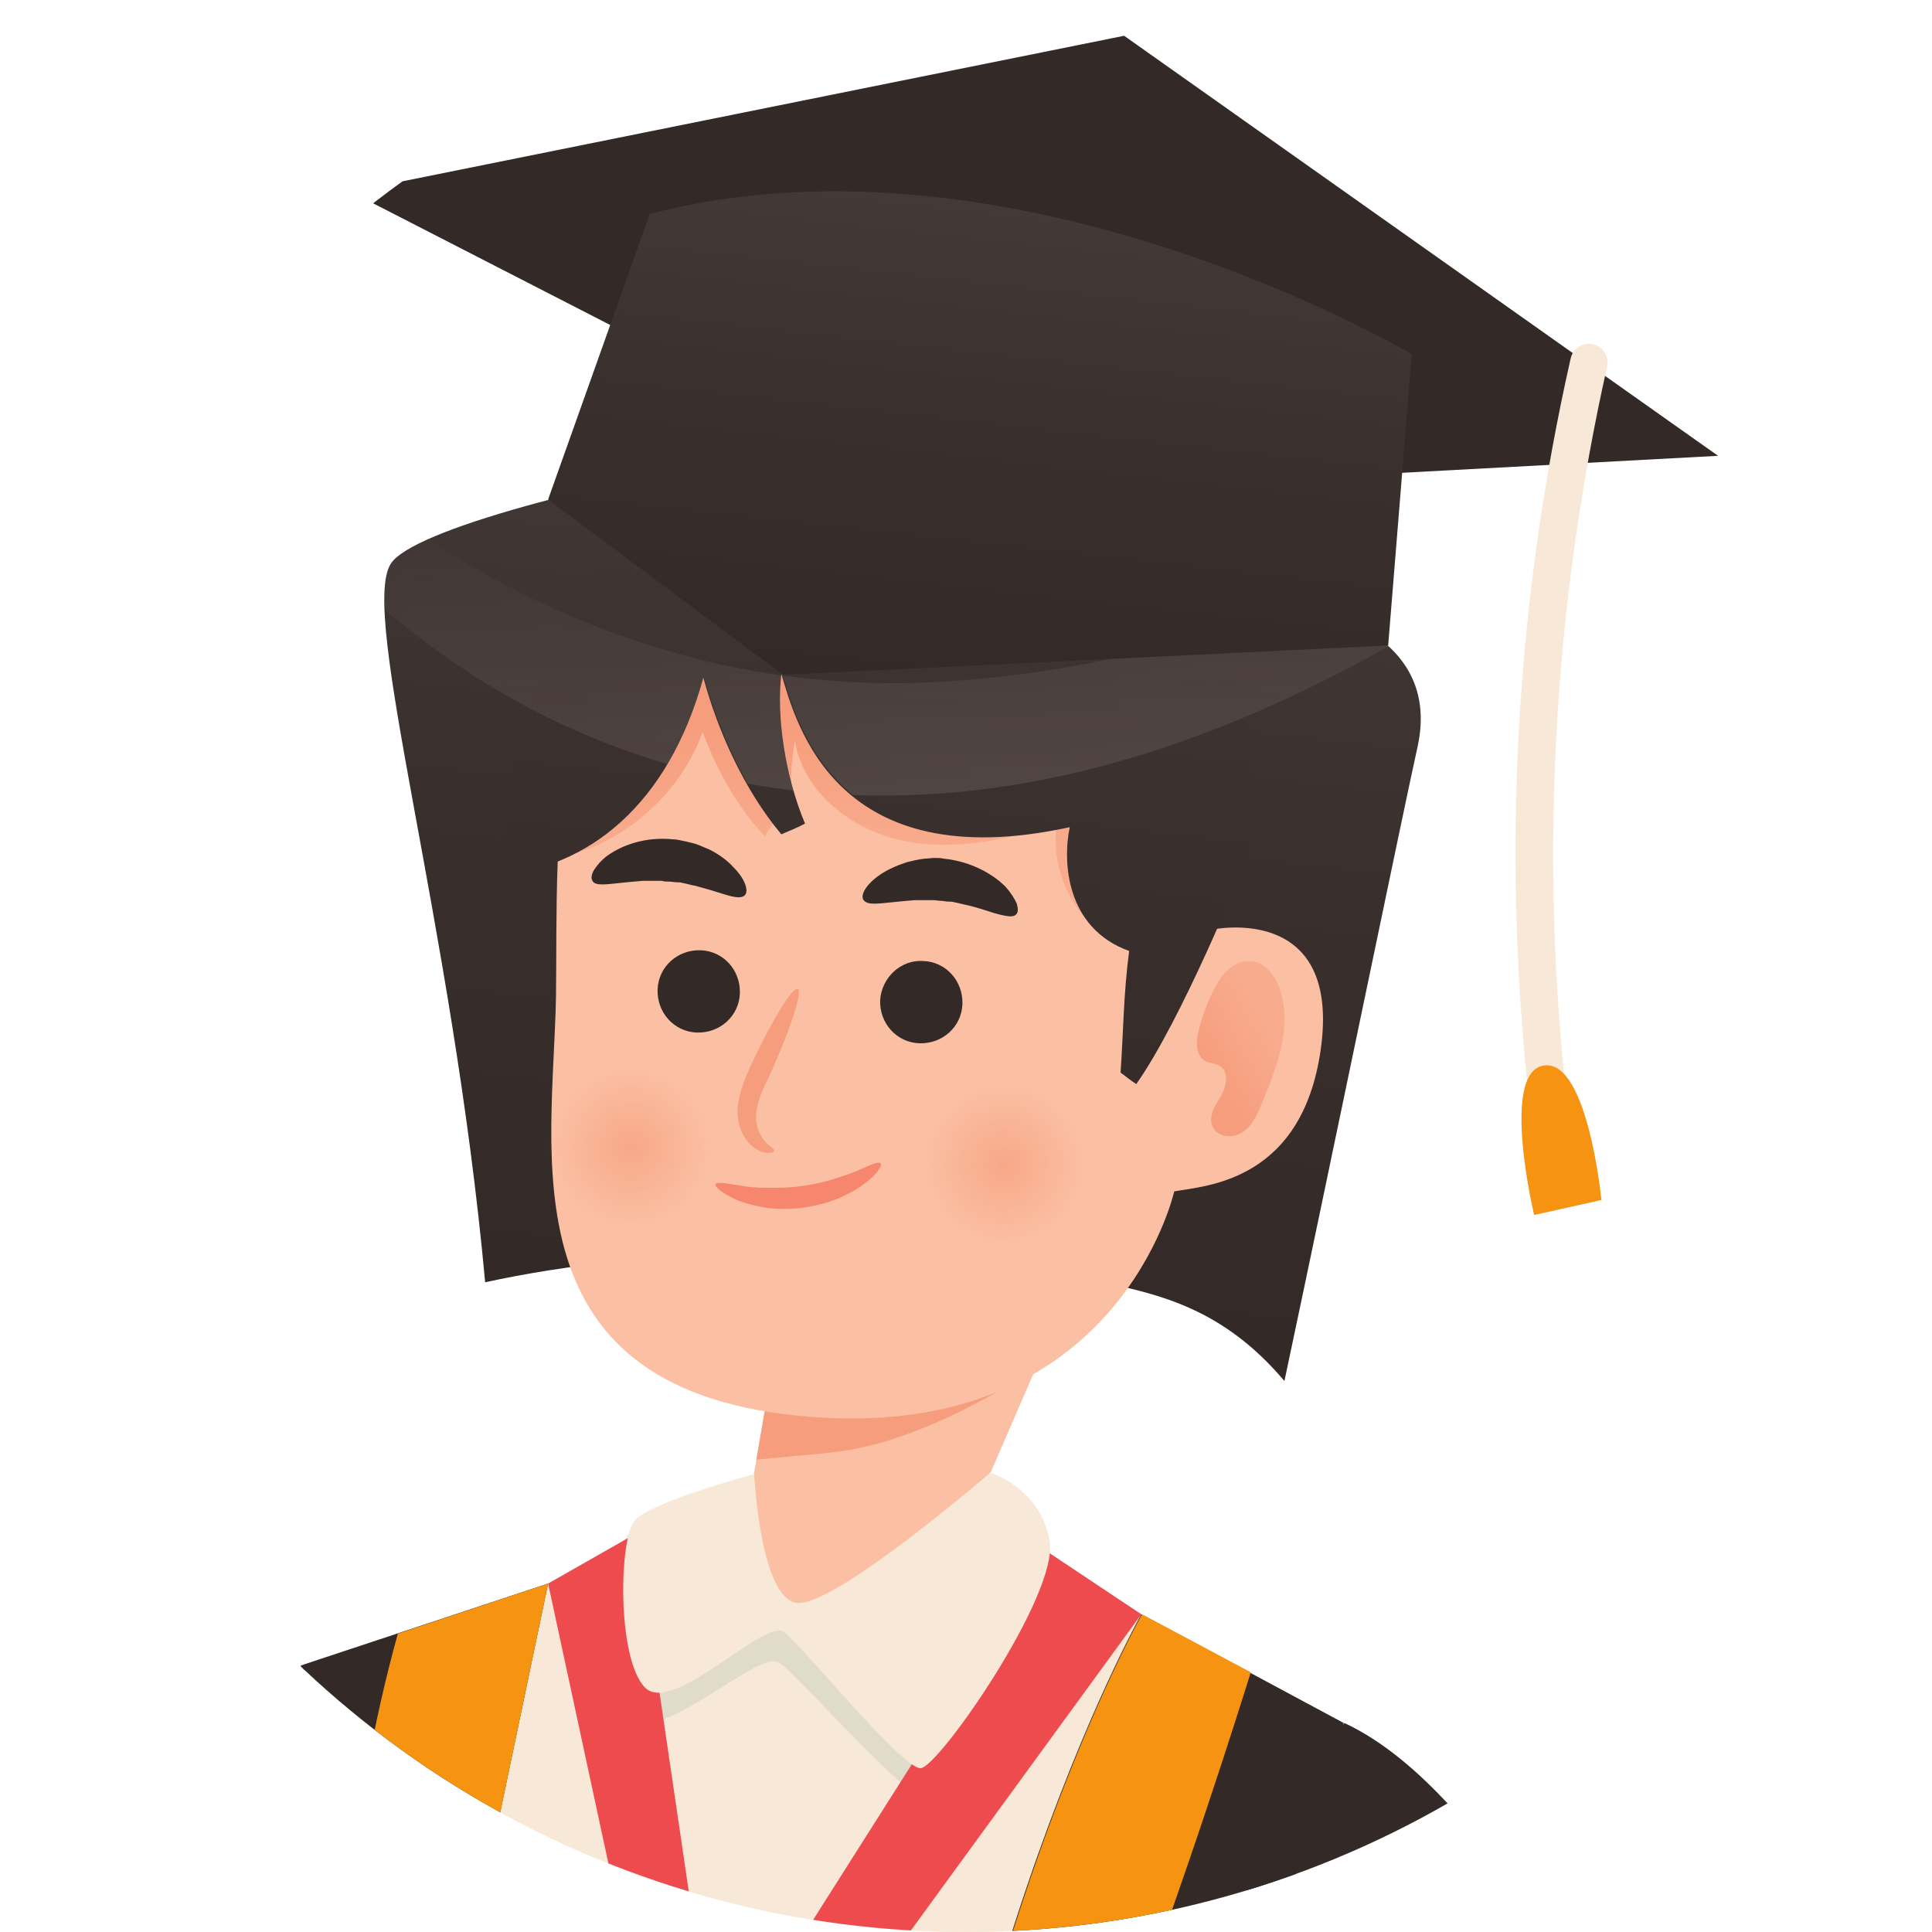 <?xml version="1.0" encoding="UTF-8"?> <!-- Generator: Adobe Illustrator 23.0.3, SVG Export Plug-In . SVG Version: 6.00 Build 0) --> <svg xmlns="http://www.w3.org/2000/svg" xmlns:xlink="http://www.w3.org/1999/xlink" id="Слой_1" x="0px" y="0px" viewBox="0 0 270 270" style="enable-background:new 0 0 270 270;" xml:space="preserve"> <style type="text/css"> .st0{clip-path:url(#SVGID_2_);} .st1{fill:#FBC0A4;} .st2{fill:#332927;} .st3{fill:url(#SVGID_3_);} .st4{fill:#423937;} .st5{fill:url(#SVGID_4_);} .st6{fill:url(#SVGID_5_);} .st7{fill:url(#SVGID_6_);} .st8{fill:#F8E8D8;} .st9{opacity:0.34;} .st10{opacity:0.37;fill:url(#SVGID_7_);} .st11{fill:#F69D7D;} .st12{opacity:0.34;fill:url(#SVGID_8_);} .st13{fill:#EE4B4E;} .st14{fill:url(#SVGID_9_);} .st15{fill:url(#SVGID_10_);} .st16{fill:url(#SVGID_11_);} .st17{fill:url(#SVGID_12_);} .st18{fill:url(#SVGID_13_);} .st19{fill:url(#SVGID_14_);} .st20{fill:#F69311;} .st21{fill:url(#SVGID_15_);} .st22{fill:#F6876E;} </style> <g> <defs> <circle id="SVGID_1_" cx="135" cy="135" r="135"></circle> </defs> <clipPath id="SVGID_2_"> <use xlink:href="#SVGID_1_" style="overflow:visible;"></use> </clipPath> <g class="st0"> <path id="XMLID_198_" class="st1" d="M-120.8,428c2.2-2.8,15.4-3.8,15.4-3.8s1.9-1.3,6.8-4.9c4.9-3.6,30.5-5.8,37-8 c3.3-1.1,44.3-42,62.7-61.1c2-5,31.2-76.5,31.2-76.5c-0.3-6.9,6.9-20,15.9-22.3l13.7,37.3l-30.2,63.1l-4.7,11 c-2.4,5.7-6.3,10.5-11.4,14.1c-18.5,12.9-63.9,44.7-64.7,45.1c-1.7,1-6,7.5-9.8,11.1c-3.8,3.6-19,9.3-24.1,10.6 c-5.1,1.3-14.9,8.1-16.7,6.9c-1.7-1.1,3.8-6.8,7-10.1c3.2-3.3,10.1-7.3,10.1-7.3c-6.6,1.4-15.3-1.1-19.5-2.4 C-106,429.5-123,430.9-120.8,428z"></path> <path class="st2" d="M42.5,232.6C30.7,236.3-7.2,338.3-7.2,338.3l-69,63.6c0,0,20.2,47.4,41.5,71.5L38,400.5L42.5,232.6z"></path> <polygon class="st2" points="49,26.8 157.1,5 240.1,63.7 132.2,69.5 "></polygon> <polygon class="st2" points="76.6,661.5 141.9,661.5 107.9,420 69.3,429.3 "></polygon> <linearGradient id="SVGID_3_" gradientUnits="userSpaceOnUse" x1="115.859" y1="183.349" x2="129.819" y2="58.782"> <stop offset="5.347590e-03" style="stop-color:#332927"></stop> <stop offset="0.53" style="stop-color:#392F2D"></stop> <stop offset="1" style="stop-color:#433A38"></stop> </linearGradient> <path class="st3" d="M154.1,179.2c7.8,1.7,16.8,3.6,25.4,13.8c7-33,16.7-80.1,18.6-88.6c3.9-17.7-18.6-20.3-18.6-20.3 s2.8-19-8.9-25C157.3,52.2,60.6,69.3,54.6,78.8c-4.4,7,8.6,50,13.2,100.4C90.2,174.3,124.7,172.8,154.1,179.2z"></path> <path class="st1" d="M177.6,780.7l-3.6-21.8l-22.1,3.6l1.2,20.5c0,0,4.2,9.2,15.7,9.4C180.4,792.6,177.6,780.7,177.6,780.7z"></path> <polygon class="st1" points="79.1,766.8 79.8,784.6 75.6,796.2 57.3,789.6 53.4,776.5 52,756 "></polygon> <path class="st2" d="M11.3,797c5.7-3.2,23.6-9.3,36.2-20.5c1.4-1.2,3.2-1.7,4.9-1.3c0,0,1,0.2,1,0.2c0,0,1.6,9.5,10.9,12.9 c6.2,2.3,15.6-3.6,15.6-3.6l1.7,25.2H9.6c-1.5-0.9-1.9-2.6-1.9-2.6S4.1,801.1,11.3,797z"></path> <path class="st4" d="M166.6,540.8c-0.1-1.5-7.8-111.4-11.3-160.8H33.9c0.3,67.4,3,194,2.5,191.2c2,10.8,9.1,195.9,9.1,195.9 s22.9,10.1,39.4,0.8c0,0,2.8-190.7,2.8-190c0,0.7,2.3-130,2.3-130l6.6,2.1l19.6,105.5l29.7,218c0,0,18.3,5.8,35.4-1.7 C181.3,771.5,167.7,555.3,166.6,540.8z"></path> <linearGradient id="SVGID_4_" gradientUnits="userSpaceOnUse" x1="34.003" y1="411.944" x2="157.937" y2="411.944"> <stop offset="5.347590e-03" style="stop-color:#343233"></stop> <stop offset="1" style="stop-color:#343233;stop-opacity:0"></stop> </linearGradient> <path class="st5" d="M34.1,431.6c28.6,12.6,86.3,13.3,123.8-4.1c-0.9-13.2-1.7-35.7-2.3-44.5c-33.9,3.3-83.9,8.5-121.6,12.5 C34,403.3,34.1,422.6,34.1,431.6z"></path> <path class="st2" d="M157.9,784.3c8.7-9.2,16.4-1.5,16.4-1.5l3.3-2.1c4.8,8.1,14,17.8,15.1,22.5c2.2,9-1.7,19.5-14.6,19.5 c-12.5,0-24.6-8.7-26-15.7c-0.8-4.2,0.5-15.6,0.9-24.1L157.9,784.3z"></path> <g> <linearGradient id="SVGID_5_" gradientUnits="userSpaceOnUse" x1="5756.151" y1="354.287" x2="5726.445" y2="728.87" gradientTransform="matrix(-1 0 0 1 5882.014 0)"> <stop offset="5.347590e-03" style="stop-color:#343233"></stop> <stop offset="1" style="stop-color:#343233;stop-opacity:0"></stop> </linearGradient> <path class="st6" d="M116.2,555.3l-0.6-3.5c6.5,25.6,15.5,60.1,17.2,60.2c2.6,0.1,28.3-4.5,29.4-8.3c0.5-1.7,2.7-27.7,4.9-56.1 c2.6,40,14.2,223.9,14.2,223.9c-17,7.5-35.4,1.7-35.4,1.7L116.2,555.3z"></path> <linearGradient id="SVGID_6_" gradientUnits="userSpaceOnUse" x1="5821.592" y1="504.589" x2="5811.254" y2="696.993" gradientTransform="matrix(-1 0 0 1 5882.014 0)"> <stop offset="5.347590e-03" style="stop-color:#343233"></stop> <stop offset="1" style="stop-color:#343233;stop-opacity:0"></stop> </linearGradient> <path class="st7" d="M45.5,767c0,0,0-0.2,0-0.4c0-0.1,0-0.1,0-0.2c0-0.2,0-0.4,0-0.7c0-0.8-0.1-2-0.1-3.5c0-0.3,0-0.7,0-1.1 c0-0.7-0.1-1.4-0.1-2.2c0-0.3,0-0.6,0-0.9c-0.1-1.8-0.1-3.7-0.2-5.9c0-0.4,0-0.7,0-1.1c0-1.2-0.1-2.5-0.2-3.9c0,0,0,0,0-0.1 c-0.1-1.4-0.1-3-0.2-4.5c0-0.2,0-0.5,0-0.8c-0.2-3.9-0.3-8.1-0.5-12.6c0-0.4,0-0.9-0.1-1.3c-0.3-7.7-0.7-16.1-1-24.9 c0-0.1,0-0.3,0-0.4c-0.1-3.3-0.3-6.7-0.4-10.1c0-0.1,0-0.2,0-0.3c-1.2-28.3-2.5-59.3-3.7-82.9c0,0,0-0.1,0-0.1 c-0.3-5.9-0.6-11.3-0.8-16.1c5.2,4.3,14.1,11,17.7,10.9c5.3-0.2,23-16.5,24.1-23.8c0.8-5.8,6.9-60.3,9.3-81.9 c-0.6,38.2-1.3,80.1-1.3,79.7c0,0,0,0.2,0,0.8c0,0.1,0,0.2,0,0.4c0,2.2-0.1,7.4-0.2,14.8c0,0.4,0,0.9,0,1.3 c0,2.7-0.1,5.7-0.1,8.9c0,1.1,0,2.2,0,3.3c-0.1,4.4-0.1,9.3-0.2,14.4c0,0.6,0,1.3,0,1.9c-0.8,56.2-2.1,144.3-2.1,144.3 c-3.1,1.8-6.4,2.8-9.8,3.4c-1.1,0.2-2.2,0.3-3.4,0.4c-1.1,0.1-2.2,0.1-3.3,0.1c-1.1,0-2.2,0-3.3-0.1c-1.1-0.1-2.1-0.2-3.2-0.3 c-1-0.1-2-0.3-3-0.4c-1.5-0.3-2.8-0.6-4.1-0.9c-0.9-0.2-1.7-0.4-2.4-0.6C48.2,768.3,45.5,767.1,45.5,767 C45.5,767.1,45.5,767,45.5,767z"></path> </g> <g id="XMLID_194_"> <g id="XMLID_195_"> <path class="st8" d="M81.4,219.9c16.7-4.4,38.7-18.9,78.2,5.7c12.1,8.4,29.5,13.6,41.9,31.6c0,0-64.5,38.8-101.4,32.6 c-37-6.2-51-57.2-51-57.2S64.9,224.4,81.4,219.9z"></path> </g> </g> <g id="XMLID_36_" class="st9"> <g id="XMLID_193_"> <linearGradient id="SVGID_7_" gradientUnits="userSpaceOnUse" x1="115.25" y1="254.812" x2="112.145" y2="410.022"> <stop offset="0" style="stop-color:#407E77"></stop> <stop offset="1" style="stop-color:#407E77;stop-opacity:0"></stop> </linearGradient> <path class="st10" d="M88.1,240c-4.2-4.1-2.7-22.8-0.4-25.5c6.4-1.6,11.2-0.3,17.1-0.7c0.6,5.1,2.2,13.9,6.1,14.5 c3.4,0.5,13.6-6.4,20.9-11.8c5.7,1.5,8.8-0.1,14.3,2.7c-2.3,9.4-14,32.1-16.4,32.3c-2.8,0.3-17.7-16.9-20.7-19.1 C106.2,230.2,92.3,244.1,88.1,240z"></path> </g> </g> <g id="XMLID_34_"> <g id="XMLID_35_"> <path class="st1" d="M102.5,222.6c5,2.9,9,4.4,14.7,4.6c8.4,0.2,11.5-4.7,14.3-5.4l27.3-63L109.4,181l-0.1,2.1L102.5,222.6z"></path> </g> </g> <g id="XMLID_30_"> <g> <g id="XMLID_9_"> <path class="st11" d="M116.1,203c5.4-0.6,10.2-2.2,15.2-4.4c4.7-2.1,9.2-4.6,13.5-7.4l14.1-32.5L109.4,181l-0.1,2.1l-3.6,20.9 C109.2,203.6,112.6,203.4,116.1,203z"></path> </g> </g> </g> <path class="st8" d="M170.9,276.9L65.1,241c0,0-27.8,26.2-8.4,52.8L22.5,417.7c0,0,74.6,37.8,140.4,3.5l-10-70.5 C162.1,333,165.2,289,170.9,276.9z"></path> <linearGradient id="SVGID_8_" gradientUnits="userSpaceOnUse" x1="97.953" y1="254.466" x2="94.849" y2="409.675"> <stop offset="0" style="stop-color:#407E77"></stop> <stop offset="1" style="stop-color:#407E77;stop-opacity:0"></stop> </linearGradient> <path class="st12" d="M168.5,276.1L168.5,276.1l-20.7,31.7c0,0-8.3,7.9-27,3.7s-24.3-12.4-34.5-15.2c-10.1-2.9-25.4,2.2-29.5-2.4 L22.5,417.7c0,0,74.6,37.8,140.4,3.5l-10-70.5c8.6-16.3,11.9-55.1,16.8-70.4C168.9,277.6,168.5,276.1,168.5,276.1z"></path> <polygon class="st13" points="94.2,308.8 76.3,414.7 101.8,417.1 100.2,308.8 "></polygon> <path class="st1" d="M169.5,129.9c0,0,17.4-3.7,15.2,15.8c-2.3,19.6-16.4,20-20.6,20.8c0,0-7.8,34.9-50.8,31.5 c-43-3.3-36-36.6-35.6-58.7c0.3-22.1-2.1-60.4,26-63.3C132,73.3,172,75.1,169.5,129.9z"></path> <linearGradient id="SVGID_9_" gradientUnits="userSpaceOnUse" x1="117.433" y1="101.375" x2="117.433" y2="118.061"> <stop offset="0" style="stop-color:#F69D7D"></stop> <stop offset="1" style="stop-color:#F69D7D;stop-opacity:0.6"></stop> </linearGradient> <path class="st14" d="M120.1,85.1c-8.2-1.6-16.8-1.6-24.7,1.2c-5.1,1.8-9.8,4.7-13.6,8.5c-2.4,6.6-3.5,14.3-4,22l0.2,3.1 c9.1-1.9,17-8.8,20.2-17.6c2,5.4,4.8,10.4,8.7,14.6c0.8-1.7,2.2-3,3.9-3.6c-0.4-3.3-0.3-6.6,0.3-9.8c1.1,7.2,7.9,12.5,15.1,14 c7.1,1.5,14.5-0.2,21.5-2.3c-1,6.5,2.5,13.5,8.3,16.6c2.9-10.7-0.5-22.5-7.6-30.9C141.3,92.5,130.9,87.2,120.1,85.1z"></path> <g> <path class="st11" d="M108.2,160.8c0,0.2-0.4,0.4-1.2,0.3c-0.8-0.1-1.9-0.7-2.7-1.8c-0.4-0.6-0.8-1.3-1-2.1 c-0.2-0.9-0.3-1.7-0.2-2.6c0.2-1.8,0.9-3.6,1.6-5.2c3-6.5,6-11.5,6.8-11.2c0.7,0.3-1.1,5.9-4.1,12.4c-0.8,1.6-1.4,3-1.6,4.3 c-0.3,1.3-0.1,2.4,0.3,3.3C106.8,160,108.2,160.4,108.2,160.8z"></path> </g> <g> <path class="st2" d="M120.7,125.8c-0.5-0.6,0.2-2.1,2.2-3.5c1-0.7,2.3-1.3,3.8-1.8c0.8-0.2,1.6-0.4,2.5-0.5 c0.5,0,0.9-0.1,1.4-0.1c0.5,0,0.9,0,1.3,0.1c3.9,0.4,6.9,2.2,8.6,3.9c0.8,0.9,1.3,1.7,1.6,2.4c0.2,0.7,0.2,1.2-0.1,1.5 c-0.3,0.3-0.8,0.3-1.4,0.2c-0.6-0.1-1.4-0.3-2.3-0.6c-0.9-0.3-1.9-0.6-3.1-0.9c-0.6-0.1-1.2-0.3-1.8-0.4 c-0.3-0.1-0.6-0.1-0.9-0.1c-0.3,0-0.6-0.1-0.9-0.1c-0.4,0-0.8-0.1-1.1-0.1c-0.3,0-0.6,0-0.9,0c-0.6,0-1.2,0-1.8,0 c-1.2,0.1-2.3,0.2-3.2,0.3C122.6,126.3,121.2,126.5,120.7,125.8z"></path> </g> <g> <path class="st2" d="M104.1,125.1c-0.6,0.6-1.9,0.2-3.8-0.4c-0.9-0.3-2-0.6-3.1-0.9c-0.6-0.1-1.2-0.3-1.8-0.4 c-0.3-0.1-0.6-0.1-0.9-0.1c-0.2,0-0.6-0.1-1.1-0.1c-0.3,0-0.6,0-0.9-0.1c-0.3,0-0.6,0-0.9,0c-0.6,0-1.2,0-1.8,0 c-1.2,0.1-2.3,0.2-3.2,0.3c-0.9,0.1-1.8,0.2-2.4,0.2c-0.7,0-1.2-0.1-1.4-0.5c-0.2-0.3-0.2-0.8,0.2-1.5c0.4-0.6,1-1.4,2-2.1 c2-1.4,5.2-2.6,9.1-2.2c0.4,0,0.8,0.1,1.3,0.2c0.5,0.1,0.9,0.2,1.3,0.3c0.9,0.2,1.6,0.6,2.4,0.9c1.4,0.7,2.6,1.6,3.4,2.5 C104.3,123,104.6,124.6,104.1,125.1z"></path> </g> <radialGradient id="SVGID_10_" cx="57.553" cy="167.972" r="11.536" gradientTransform="matrix(0.999 4.550000e-02 -4.550000e-02 0.999 90.472 -7.695)" gradientUnits="userSpaceOnUse"> <stop offset="0" style="stop-color:#F69D7D;stop-opacity:0.7"></stop> <stop offset="1" style="stop-color:#F69D7D;stop-opacity:0"></stop> </radialGradient> <path class="st15" d="M128.8,162.2c-0.3,6.4,4.6,11.8,11,12c6.4,0.3,11.8-4.6,12-11c0.3-6.4-4.6-11.8-11-12 C134.5,150.9,129.1,155.8,128.8,162.2z"></path> <radialGradient id="SVGID_11_" cx="5.321" cy="167.973" r="11.536" gradientTransform="matrix(0.999 4.550000e-02 -4.550000e-02 0.999 90.472 -7.695)" gradientUnits="userSpaceOnUse"> <stop offset="0" style="stop-color:#F69D7D;stop-opacity:0.7"></stop> <stop offset="1" style="stop-color:#F69D7D;stop-opacity:0"></stop> </radialGradient> <path class="st16" d="M76.6,159.8c-0.3,6.4,4.6,11.8,11,12c6.4,0.3,11.8-4.6,12-11c0.3-6.4-4.6-11.8-11-12 C82.3,148.5,76.9,153.5,76.6,159.8z"></path> <path class="st2" d="M91.9,138.3c-0.1,3.2,2.3,5.9,5.5,6c3.2,0.1,5.9-2.3,6-5.5c0.1-3.2-2.3-5.9-5.5-6 C94.7,132.7,92,135.1,91.9,138.3z"></path> <path class="st2" d="M123,139.8c-0.1,3.2,2.3,5.9,5.5,6c3.2,0.1,5.9-2.3,6-5.5c0.1-3.2-2.3-5.9-5.5-6 C125.9,134.1,123.2,136.6,123,139.8z"></path> <linearGradient id="SVGID_12_" gradientUnits="userSpaceOnUse" x1="168.725" y1="149.004" x2="177.348" y2="144.175"> <stop offset="0" style="stop-color:#F69D7D"></stop> <stop offset="1" style="stop-color:#F69D7D;stop-opacity:0.6"></stop> </linearGradient> <path class="st17" d="M179,138.7c1.5,5.2-0.6,10.6-2.7,15.6c-0.6,1.5-1.3,3-2.6,3.9c-1.3,0.9-3.5,0.8-4.2-0.7 c-0.7-1.4,0.3-3,1.1-4.3c0.8-1.3,1.2-3.4-0.1-4.2c-0.6-0.4-1.4-0.4-2-0.7c-1.4-0.7-1.4-2.7-1-4.2c0.5-2.1,1.3-4.2,2.3-6.1 c1-1.9,2.7-3.8,4.8-3.7C176.8,134.3,178.4,136.5,179,138.7z"></path> <linearGradient id="SVGID_13_" gradientUnits="userSpaceOnUse" x1="115.272" y1="178.512" x2="128.724" y2="58.478"> <stop offset="5.347590e-03" style="stop-color:#332927"></stop> <stop offset="0.53" style="stop-color:#392F2D"></stop> <stop offset="1" style="stop-color:#433A38"></stop> </linearGradient> <path class="st18" d="M168.2,85.1c-9.1-13-25.8-18.4-41.6-20c-11.7-1.2-24.2-0.7-34.1,5.6c-15.9,10-20.4,33.1-23.3,51.7 c13-1,24.2-9.9,29.1-27.7c1.9,7.1,5.6,15.6,10.9,21.9c1.1-0.5,2.2-0.9,3.3-1.5c-2.8-6.7-4-15.1-3.3-20.9 c2.1,7.1,7.7,28.5,40.3,21.4c-1,4.7-0.6,14.1,8.3,17.3c-0.8,6.1-0.8,11.3-1.2,17c0.7,0.5,1.4,1.1,2.2,1.6 c6.4-9.1,14.7-29.7,14.7-29.7C176.5,109.3,175.5,95.5,168.2,85.1z"></path> <linearGradient id="SVGID_14_" gradientUnits="userSpaceOnUse" x1="124.979" y1="140.754" x2="123.561" y2="70.572"> <stop offset="0" style="stop-color:#F8E8D8;stop-opacity:0.2"></stop> <stop offset="1" style="stop-color:#F8E8D8;stop-opacity:0"></stop> </linearGradient> <path class="st19" d="M111,110.5c-2.2-0.3-4.4-0.6-6.5-1c-2.8-4.9-4.8-10.2-6.1-14.9c-1.3,4.7-3,8.7-5.1,12.2 C79.3,102.7,66,95.6,53.9,85.3c-0.3-3.1-0.1-5.3,0.7-6.5c0.7-1.1,2.5-2.2,5.2-3.4c15.5,10.1,32.4,16.6,49.5,19 C108.8,98.9,109.4,104.9,111,110.5z M179.5,84.1L179.5,84.1c0,0-17.5,9.4-48.4,11.2c-7.2,0.4-14.5,0.1-21.7-0.9 c1.2,3.9,3.3,11.4,9.8,16.7c5.2,0.2,10.5,0,15.7-0.5c20.3-2.1,40.2-9.6,59.2-20.3C188.4,85.1,179.5,84.1,179.5,84.1z"></path> <polygon class="st13" points="88.9,214.3 100,289.8 146.3,216.8 159.5,225.6 104.4,301.2 93.4,299.3 76.6,221.3 "></polygon> <path class="st20" d="M115.6,304.6c0,9.3-7.6,16.9-16.9,16.9c-9.3,0-16.9-7.6-16.9-16.9c0-9.3,7.6-16.9,16.9-16.9 C108.1,287.7,115.6,295.2,115.6,304.6z"></path> <g id="XMLID_28_"> <g id="XMLID_29_"> <path class="st8" d="M138.4,205.8c0,0-22,19-27.1,18.2c-5.1-0.8-5.9-18-5.9-18s-14.5,3.9-16.7,6.5c-2.2,2.5-2.5,19.2,1.4,23.3 c3.9,4.1,16.8-9.8,19.5-7.7c2.8,2.2,16.6,19.3,19.1,19c2.6-0.3,19.2-24.2,18-31.7C145.5,208,138.4,205.8,138.4,205.8z"></path> </g> </g> <path class="st2" d="M159.5,225.6c0,0-30.6,54-35.7,141.1c-8.2,140,28,309.1,28,309.1h41.4c0,0-37.3-249-19.7-372.5 c7-49.1,14.3-62.5,14.3-62.5L159.5,225.6z"></path> <path class="st2" d="M76.6,221.3C57,315.2,56,315,51.5,401.9c-4,77.1,6.3,273.9,6.3,273.9H18.4c0,0-11-192.8-7.6-267.6 c4.1-91.1,31.7-175.6,31.7-175.6L76.6,221.3z"></path> <path class="st20" d="M174.8,233.7l-15.2-8.1c0,0-26.6,46.9-34.3,123.9C146.2,325.4,171.5,244.2,174.8,233.7z"></path> <path class="st20" d="M76.6,221.3l-21,7c-14,50.6-7.8,106.6-1,121.2C57.7,309,62,291.3,76.6,221.3z"></path> <linearGradient id="SVGID_15_" gradientUnits="userSpaceOnUse" x1="133.404" y1="97.075" x2="141.066" y2="28.709"> <stop offset="5.347590e-03" style="stop-color:#332927"></stop> <stop offset="0.53" style="stop-color:#392F2D"></stop> <stop offset="1" style="stop-color:#433A38"></stop> </linearGradient> <path class="st21" d="M76.6,69.8l32.8,24.5l84.6-4.1l3.3-40.7c0,0-55.4-32.9-106.5-19.6L76.6,69.8z"></path> <g> <path class="st8" d="M216,153.3c-1.3,0-2.4-1-2.6-2.3c-3.4-33.8-1.4-67.7,6.1-100.9c0.3-1.4,1.7-2.3,3.1-2c1.4,0.3,2.3,1.7,2,3.1 c-7.3,32.6-9.3,66-6,99.2c0.1,1.4-0.9,2.7-2.3,2.8C216.2,153.3,216.1,153.3,216,153.3z"></path> </g> <path class="st20" d="M214.4,169.8c0,0-4.8-20.1,1.4-20.9c6.1-0.8,8,18.8,8,18.8L214.4,169.8z"></path> <path class="st1" d="M218.5,333.2c0,0-34.6-3.2-33.9,6.8c0,0.5,3.7,31.9,1.7,44.3c-5.5,33.6,18.5,92.3,3.7,95.6 c-16.5,3.7-11.9,16.9-11.9,16.9s-10.2,10-8.6,17.3c1.6,7.3,7.8-4,11.3,1.4c3.5,5.3,7.6-5.3,12.7,0.1c5.1,5.4,7.7,0.6,11.8-8.4 c3.1-6.8,10.6-64.6,13.2-112.1C218.4,394.9,219.2,344.8,218.5,333.2z"></path> <path class="st2" d="M187.9,240.8c11.1,5.2,19.8,17.6,24.7,23.8c5,6.2,13.9,86.2,15.3,111.1c1.4,24.8-5.5,115.9-5.5,115.9 s-39.5-4.1-56-20.7s3.4-187.6,6.9-203.5C176.9,251.5,187.9,240.8,187.9,240.8z"></path> <g> <path class="st22" d="M100,165.5c0.2-0.4,1.5-0.1,3.6,0.2c1,0.2,2.3,0.3,3.7,0.3c1.4,0,2.9,0,4.4-0.2c1.6-0.2,3-0.5,4.4-0.9 c1.3-0.4,2.5-0.8,3.5-1.2c1.9-0.8,3.2-1.5,3.5-1.1c0.2,0.3-0.5,1.5-2.4,2.9c-0.9,0.7-2.2,1.4-3.6,2c-1.4,0.6-3.1,1-4.9,1.3 c-1.8,0.2-3.5,0.2-5,0c-1.5-0.2-2.9-0.6-4-1C100.9,166.8,99.8,165.8,100,165.5z"></path> </g> </g> </g> </svg> 